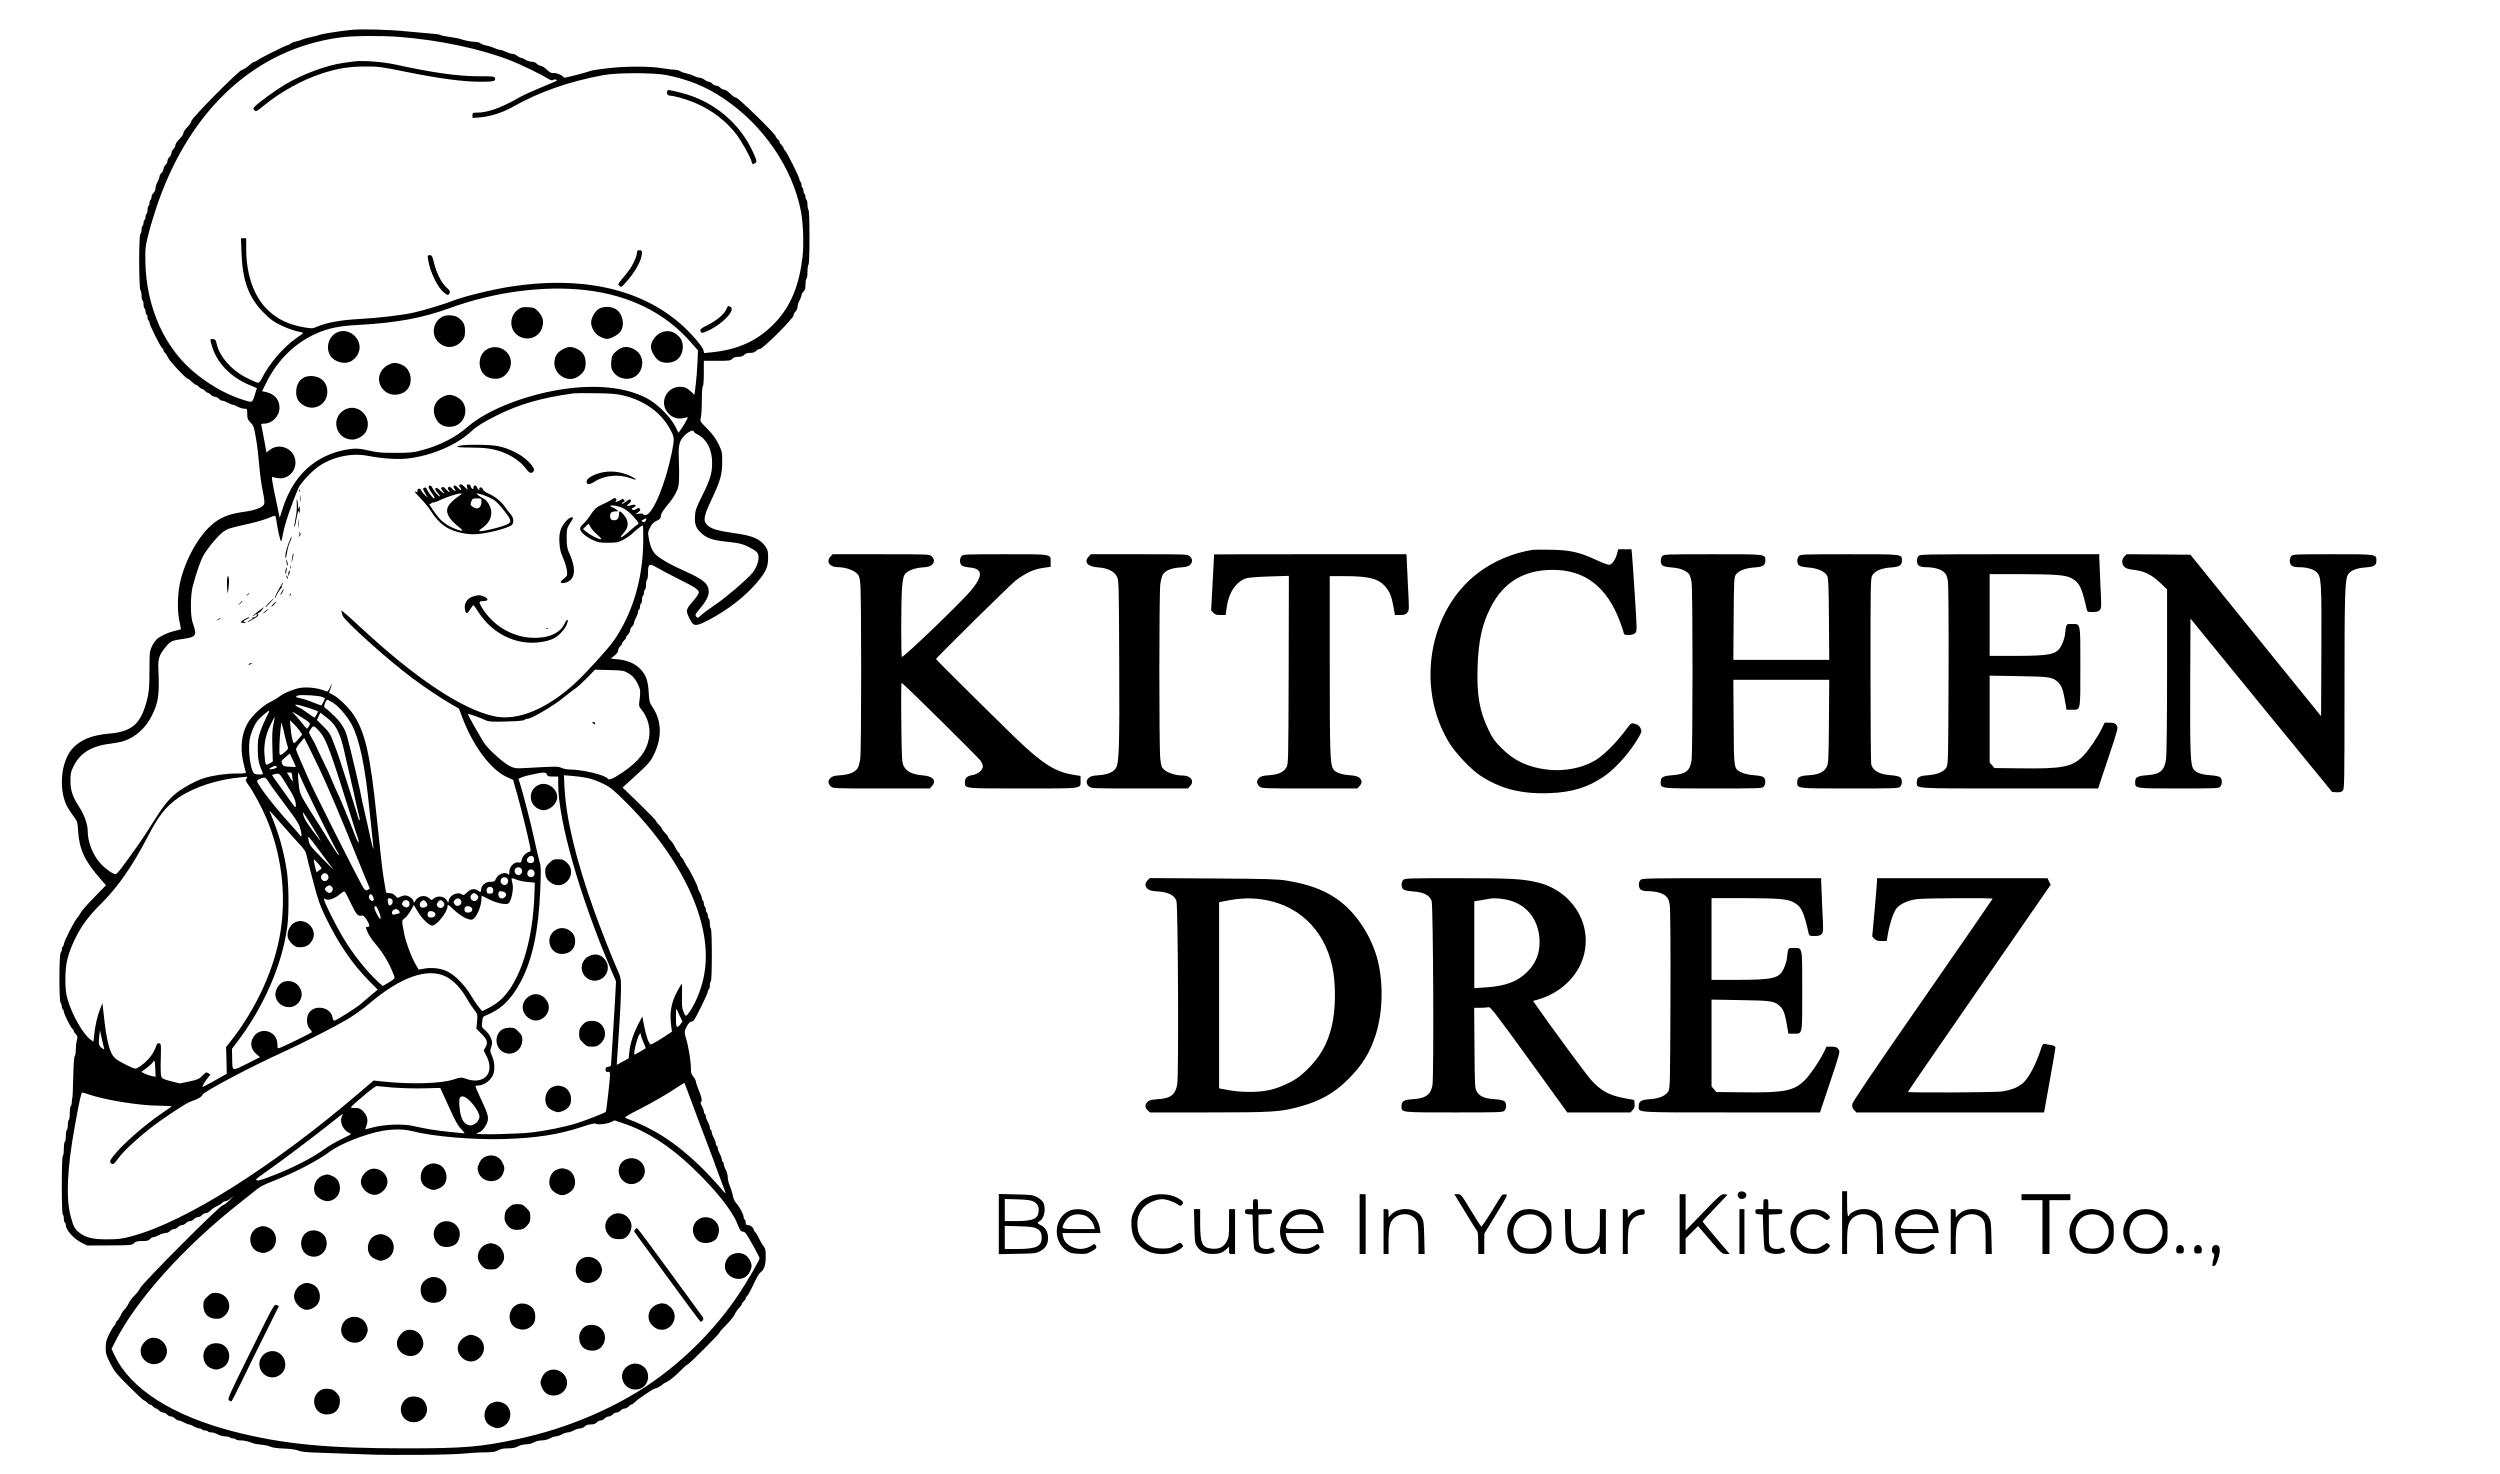 <svg version="1.0" xmlns="http://www.w3.org/2000/svg"
 width="2508pt" height="1479pt" viewBox="0 0 2508 1479"
 preserveAspectRatio="xMidYMid meet">

<g transform="translate(0,1479) scale(0.1,-0.1)"
fill="#000000" stroke="none">
<path d="M3521 14490 c-117 -12 -292 -40 -316 -50 -11 -5 -47 -14 -80 -21 -33
-6 -74 -18 -92 -25 -17 -8 -46 -17 -65 -20 -18 -4 -40 -12 -48 -19 -8 -7 -26
-16 -40 -20 -34 -10 -258 -122 -292 -146 -14 -11 -31 -19 -38 -19 -7 0 -32
-18 -57 -40 -25 -22 -54 -40 -64 -40 -27 0 -509 -487 -509 -514 0 -12 -18 -39
-40 -61 -22 -21 -40 -48 -40 -60 0 -12 -18 -39 -40 -60 -22 -22 -40 -49 -40
-60 0 -12 -9 -30 -20 -40 -11 -10 -20 -28 -20 -40 0 -12 -9 -30 -20 -40 -11
-10 -20 -28 -20 -40 0 -12 -9 -30 -20 -40 -11 -10 -20 -28 -20 -40 0 -12 -9
-30 -20 -40 -11 -10 -20 -26 -20 -36 0 -10 -9 -34 -20 -54 -11 -20 -20 -48
-20 -64 0 -15 -9 -36 -20 -46 -11 -10 -20 -28 -20 -41 0 -13 -5 -26 -10 -29
-5 -3 -10 -17 -10 -30 0 -13 -4 -27 -10 -30 -5 -3 -10 -21 -10 -40 0 -19 -5
-37 -10 -40 -6 -3 -10 -17 -10 -30 0 -13 -4 -27 -10 -30 -5 -3 -10 -17 -10
-30 0 -13 -4 -27 -10 -30 -5 -3 -10 -21 -10 -39 0 -17 -6 -38 -12 -44 -17 -17
-15 -549 1 -565 6 -6 11 -30 11 -53 0 -24 5 -46 10 -49 6 -3 10 -21 10 -40 0
-19 5 -37 10 -40 6 -3 10 -17 10 -30 0 -13 4 -27 10 -30 5 -3 10 -17 10 -30 0
-13 5 -27 10 -30 6 -3 10 -14 10 -23 0 -22 107 -237 126 -253 8 -6 14 -17 14
-24 0 -7 7 -18 15 -25 9 -7 23 -29 32 -49 17 -38 180 -211 198 -211 6 0 24
-13 40 -30 16 -16 34 -30 40 -30 7 0 20 -9 30 -20 10 -11 23 -20 30 -20 7 0
20 -9 30 -20 10 -11 23 -20 30 -20 7 0 20 -9 30 -20 10 -11 28 -20 40 -20 12
0 30 -9 40 -20 10 -11 26 -20 36 -20 10 0 34 -9 54 -20 20 -11 42 -20 50 -20
8 0 30 -9 50 -20 20 -11 49 -20 65 -20 29 0 30 -1 30 -52 0 -46 4 -57 34 -88
31 -32 35 -45 54 -160 12 -69 26 -188 32 -265 6 -77 21 -193 35 -259 19 -94
21 -122 12 -138 -20 -32 -88 -57 -197 -72 -127 -18 -202 -43 -275 -91 -149
-100 -295 -336 -361 -585 -36 -136 -40 -326 -9 -447 7 -29 10 -55 7 -57 -4 -2
-32 -9 -62 -16 -64 -14 -145 -52 -178 -83 -27 -25 -56 -77 -67 -122 -4 -16 -6
-104 -6 -194 1 -180 -7 -246 -45 -363 -60 -184 -150 -250 -364 -268 -173 -16
-283 -61 -363 -149 -115 -127 -142 -401 -57 -576 11 -22 40 -66 63 -98 43 -56
44 -60 50 -150 12 -191 66 -305 231 -492 l49 -56 -119 -122 c-66 -67 -126
-135 -134 -152 -8 -16 -25 -42 -38 -56 -28 -32 -132 -236 -132 -261 0 -9 -5
-20 -10 -23 -6 -3 -10 -16 -10 -29 0 -12 -5 -27 -12 -34 -16 -16 -17 -487 0
-504 7 -7 12 -22 12 -34 0 -13 5 -26 10 -29 6 -3 10 -14 10 -23 0 -22 67 -157
85 -172 8 -7 15 -17 15 -23 0 -6 9 -21 21 -33 18 -19 19 -27 10 -60 -6 -22
-11 -64 -11 -95 0 -30 -5 -60 -11 -66 -7 -7 -12 -87 -15 -214 -2 -111 -6 -205
-9 -207 -3 -3 -5 -20 -5 -38 0 -18 -5 -36 -10 -39 -6 -3 -10 -35 -10 -70 0
-35 -4 -67 -10 -70 -5 -3 -10 -26 -10 -50 0 -24 -4 -47 -10 -50 -5 -3 -10 -30
-10 -60 0 -30 -5 -57 -10 -60 -6 -3 -10 -35 -10 -70 0 -35 -4 -67 -10 -70 -14
-8 -14 -582 0 -590 6 -3 10 -21 10 -40 0 -19 5 -37 10 -40 6 -3 10 -15 10 -26
0 -48 82 -139 160 -177 l55 -27 223 1 c213 1 224 2 246 23 18 17 35 21 83 21
47 0 64 4 78 20 10 11 26 20 36 20 10 0 34 9 54 20 20 11 48 20 64 20 15 0 36
9 46 20 10 11 28 20 40 20 12 0 30 9 40 20 10 11 28 20 40 20 12 0 30 9 40 20
10 11 28 20 40 20 12 0 30 9 40 20 10 11 28 20 40 20 12 0 30 9 40 20 10 11
28 20 40 20 12 0 32 12 46 26 13 14 42 34 65 44 22 11 47 26 54 35 7 8 22 15
33 15 12 0 42 19 67 42 26 25 19 16 -15 -20 -35 -36 -68 -62 -80 -62 -27 0
-806 -781 -828 -830 -9 -19 -34 -53 -57 -75 -23 -22 -50 -58 -60 -80 -10 -22
-28 -49 -40 -60 -12 -11 -30 -38 -40 -61 -11 -22 -26 -47 -35 -54 -8 -7 -15
-18 -15 -25 0 -7 -7 -18 -15 -25 -8 -6 -30 -44 -50 -83 -29 -60 -35 -83 -35
-138 0 -57 5 -76 45 -154 40 -80 60 -105 187 -232 79 -79 148 -143 154 -143 6
0 19 -9 29 -20 10 -11 23 -20 30 -20 7 0 20 -9 30 -20 10 -11 23 -20 30 -20 7
0 20 -9 30 -20 10 -11 28 -20 40 -20 12 0 30 -9 40 -20 10 -11 28 -20 40 -20
12 0 30 -9 40 -20 10 -11 26 -20 36 -20 10 0 34 -9 54 -20 20 -11 42 -20 50
-20 8 0 30 -9 50 -20 20 -11 44 -20 55 -20 10 0 22 -4 25 -10 3 -5 17 -10 30
-10 13 0 27 -4 30 -10 3 -5 19 -10 35 -10 16 0 45 -9 65 -20 20 -11 53 -20 75
-20 21 0 42 -4 45 -10 3 -5 17 -10 30 -10 13 0 27 -4 30 -10 3 -5 25 -10 47
-10 38 0 80 -10 133 -31 11 -4 45 -9 75 -12 30 -2 71 -11 90 -19 22 -11 73
-18 140 -20 66 -3 118 -10 140 -20 26 -12 82 -18 220 -22 102 -3 302 -10 444
-16 292 -12 897 -6 1026 10 47 5 129 10 182 10 79 0 104 4 133 20 25 14 54 20
100 20 46 0 75 6 100 20 21 12 54 20 80 20 26 0 59 8 80 20 21 12 54 20 80 20
26 0 59 8 80 20 20 11 47 20 60 20 13 0 40 9 60 20 20 11 47 20 60 20 13 0 40
9 60 20 20 11 48 20 64 20 15 0 36 9 46 20 13 14 31 20 60 20 29 0 47 6 60 20
10 11 28 20 40 20 12 0 30 9 40 20 10 11 28 20 40 20 12 0 30 9 40 20 10 11
28 20 40 20 12 0 30 9 40 20 10 11 28 20 40 20 12 0 30 9 40 20 10 11 23 20
30 20 6 0 22 12 36 26 24 27 183 134 198 134 13 0 70 30 76 41 4 5 25 18 48
28 23 11 76 54 117 95 41 42 79 76 85 76 13 0 325 312 325 325 0 6 30 40 66
75 36 36 74 83 84 105 10 22 30 51 44 64 14 14 26 30 26 36 0 7 9 20 20 30 11
10 20 24 20 30 0 7 7 18 15 25 8 6 30 46 50 88 55 114 67 136 86 150 35 24 50
74 50 156 0 63 -4 84 -19 100 -10 12 -31 46 -46 77 -14 32 -33 62 -41 69 -8 7
-15 18 -15 25 0 19 -34 45 -58 45 -17 0 -22 6 -22 24 0 14 -4 28 -10 31 -5 3
-10 14 -10 24 0 25 -44 109 -74 140 -16 16 -29 46 -35 76 -5 28 -19 72 -30 98
-12 27 -21 66 -21 88 0 21 -9 54 -20 74 -11 20 -20 44 -20 55 0 10 -4 22 -10
25 -5 3 -10 15 -10 25 0 11 -9 35 -20 55 -11 20 -20 44 -20 55 0 10 -4 22 -10
25 -5 3 -10 15 -10 25 0 11 -9 35 -20 55 -11 20 -20 44 -20 55 0 10 -4 22 -10
25 -5 3 -10 15 -10 25 0 11 -9 35 -20 55 -11 20 -20 44 -20 55 0 10 -4 22 -10
25 -5 3 -10 15 -10 25 0 11 -9 35 -20 54 -11 21 -15 38 -10 41 16 10 11 39
-20 115 -16 40 -30 81 -30 91 0 9 -11 31 -25 47 -20 24 -25 41 -25 88 0 71
-25 220 -47 289 -9 28 -16 61 -14 75 4 37 44 100 62 100 9 0 22 7 29 15 22 26
140 268 140 287 0 9 4 20 10 23 6 3 10 21 10 40 0 19 5 37 10 40 6 4 10 103
10 265 0 162 -4 261 -10 265 -5 3 -10 26 -10 50 0 24 -4 47 -10 50 -5 3 -10
17 -10 30 0 13 -4 27 -10 30 -5 3 -10 17 -10 30 0 13 -4 27 -10 30 -5 3 -10
17 -10 30 0 13 -4 27 -10 30 -5 3 -10 15 -10 25 0 11 -9 35 -20 55 -11 20 -20
41 -20 48 0 16 -83 182 -102 205 -8 9 -22 33 -31 53 -9 20 -23 42 -32 49 -8 7
-15 18 -15 25 0 7 -7 18 -15 25 -9 7 -24 32 -35 54 -10 23 -30 52 -44 65 -14
14 -26 30 -26 36 0 6 -13 24 -30 40 -16 16 -30 34 -30 40 0 6 -13 24 -30 40
-16 16 -30 34 -30 39 0 6 -75 84 -167 173 l-168 162 40 37 c224 203 233 213
273 293 84 168 80 339 -12 476 -31 46 -34 58 -39 145 -7 124 -28 182 -87 241
-54 54 -128 85 -226 95 l-67 7 36 30 c23 18 37 38 37 51 0 13 9 31 20 41 11
10 20 23 20 30 0 7 9 20 20 30 11 10 20 23 20 30 0 7 9 20 20 30 11 10 20 28
20 40 0 12 9 30 20 40 11 10 20 26 20 36 0 10 9 34 20 54 11 20 20 44 20 55 0
10 5 22 10 25 6 3 10 17 10 30 0 13 5 27 10 30 6 3 10 21 10 40 0 19 5 37 10
40 6 3 10 17 10 30 0 13 5 27 10 30 6 3 10 26 10 50 0 24 5 47 10 50 6 3 10
35 10 69 0 90 13 98 87 53 32 -19 127 -69 212 -112 177 -88 211 -111 211 -140
0 -11 -27 -51 -60 -88 -45 -51 -60 -75 -60 -98 0 -29 43 -116 65 -131 23 -17
64 -5 152 41 194 103 363 234 479 369 96 112 118 159 119 254 0 69 -3 80 -30
119 -51 72 -124 104 -296 128 -176 25 -240 43 -281 80 -47 42 -42 85 31 241
97 206 115 266 115 390 1 101 0 108 -36 183 -28 58 -57 98 -113 155 -74 75
-75 77 -65 112 5 19 10 97 10 172 0 80 4 139 10 143 6 4 10 58 10 131 l0 124
133 0 c121 0 136 2 152 20 13 14 31 20 60 20 29 0 47 6 60 20 13 14 31 20 60
20 29 0 47 6 60 20 10 11 28 20 39 20 29 0 336 307 336 336 0 12 9 29 20 39
11 10 20 31 20 46 0 16 9 44 20 64 11 20 20 44 20 54 0 10 9 26 20 36 15 14
20 31 20 71 0 29 5 56 10 59 6 3 10 35 10 70 0 35 5 67 10 70 6 4 10 107 10
275 0 168 -4 271 -10 275 -5 3 -10 26 -10 50 0 24 -4 47 -10 50 -5 3 -10 17
-10 30 0 13 -4 27 -10 30 -5 3 -10 17 -10 30 0 13 -4 27 -10 30 -5 3 -10 17
-10 30 0 13 -4 27 -10 30 -5 3 -10 14 -10 23 0 22 -127 277 -146 293 -8 6 -14
17 -14 24 0 6 -9 20 -20 30 -11 10 -20 23 -20 30 0 7 -9 20 -20 30 -11 10 -20
23 -20 29 0 21 -374 386 -396 386 -11 0 -38 18 -59 40 -22 22 -49 40 -60 40
-12 0 -30 9 -40 20 -10 11 -28 20 -40 20 -12 0 -30 9 -40 20 -10 11 -26 20
-35 20 -10 0 -29 9 -43 20 -14 11 -36 20 -49 20 -13 0 -41 9 -61 19 -21 11
-55 22 -77 26 -21 4 -46 13 -57 20 -10 8 -34 15 -53 15 -19 0 -75 7 -125 15
-125 22 -370 21 -551 0 -82 -9 -158 -21 -169 -26 -24 -10 -209 -60 -247 -66
-16 -3 -28 -1 -28 4 0 16 -77 46 -100 40 -16 -4 -33 5 -65 34 -23 21 -51 39
-62 39 -11 0 -28 9 -38 20 -11 12 -31 20 -49 20 -17 0 -46 9 -64 20 -18 11
-39 20 -46 20 -7 0 -25 9 -39 20 -14 11 -36 20 -49 20 -13 0 -41 9 -63 20 -22
11 -48 20 -59 20 -11 0 -38 9 -60 19 -23 10 -58 21 -80 24 -21 4 -46 13 -56
22 -9 8 -33 15 -54 15 -38 0 -114 15 -151 30 -11 4 -58 13 -104 19 -46 6 -89
15 -95 20 -6 5 -47 11 -91 14 -44 3 -145 12 -225 20 -186 20 -471 28 -579 17z
m479 -70 c404 -30 830 -121 1130 -240 107 -43 297 -135 363 -177 31 -19 45
-23 57 -15 9 6 23 7 30 2 15 -9 22 -5 -185 -91 -66 -27 -151 -67 -190 -89
-176 -101 -314 -150 -417 -150 -45 0 -48 -1 -48 -26 l0 -27 80 6 c99 8 229 50
330 108 258 146 556 251 900 315 137 26 508 26 635 1 221 -44 395 -115 570
-232 400 -267 695 -696 780 -1135 23 -121 30 -328 16 -457 -33 -284 -116 -487
-265 -649 -171 -186 -373 -282 -652 -309 l-71 -7 -6 28 c-8 38 -131 180 -232
267 -407 353 -993 481 -1701 372 -186 -29 -473 -99 -586 -144 -82 -32 -279
-92 -379 -115 -117 -27 -360 -56 -549 -66 -192 -10 -330 -35 -431 -78 -44 -19
-51 -19 -127 -6 -151 26 -258 76 -355 164 -145 132 -227 357 -227 621 l0 109
-26 0 -27 0 6 -152 c10 -275 73 -445 222 -595 68 -69 97 -90 177 -128 52 -25
122 -51 156 -58 34 -6 62 -14 62 -18 0 -3 -31 -27 -69 -53 -124 -84 -275 -261
-342 -398 -14 -29 -30 -48 -40 -48 -9 0 -59 21 -110 47 -156 77 -280 218 -307
350 -6 31 -12 39 -35 41 -32 4 -32 2 -11 -69 50 -170 187 -312 378 -392 39
-16 72 -30 73 -31 0 0 -9 -32 -22 -71 -26 -79 -20 -77 -125 -43 -150 48 -299
130 -446 244 -328 255 -519 673 -526 1149 -1 132 1 148 35 281 20 78 61 211
90 295 334 955 987 1549 1828 1663 125 17 403 20 589 6z m1880 -2541 c435 -51
791 -227 1047 -519 l75 -85 -5 -125 c-3 -69 -11 -169 -18 -223 l-12 -98 -31
29 c-42 40 -68 52 -111 52 -146 0 -218 -169 -116 -271 43 -43 95 -57 153 -42
21 6 38 8 38 6 0 -9 -35 -71 -63 -112 l-30 -43 -35 68 c-52 99 -181 226 -287
281 -216 112 -523 141 -874 83 -367 -61 -733 -209 -918 -371 -121 -106 -282
-189 -462 -236 -84 -23 -117 -26 -261 -26 -135 -1 -182 3 -260 21 -110 26
-152 27 -253 8 -107 -21 -213 -65 -301 -126 -151 -104 -262 -268 -327 -482
l-23 -73 -27 130 c-55 260 -59 287 -40 279 9 -4 35 -9 58 -12 89 -9 167 65
167 158 0 131 -153 207 -257 127 l-34 -26 -22 122 c-12 67 -25 132 -28 145 -5
19 -1 22 26 22 82 0 155 75 155 160 0 82 -51 139 -139 158 l-36 7 46 93 c109
218 282 389 491 483 121 55 233 79 424 89 395 22 646 69 925 170 443 162 945
228 1365 179z m380 -1058 c221 -56 385 -180 475 -360 30 -59 31 -80 5 -210
-64 -318 -194 -628 -264 -628 -14 0 -26 4 -26 10 0 6 -15 7 -37 4 l-38 -6 28
21 c21 16 25 23 16 34 -9 11 -15 11 -34 -2 -16 -10 -29 -13 -40 -7 -13 8 -12
11 11 22 40 18 17 37 -27 22 -39 -14 -51 -6 -21 15 23 16 30 44 11 44 -6 0
-26 -12 -45 -26 -19 -15 -34 -22 -34 -16 0 5 7 13 16 16 13 5 14 9 4 21 -8 10
-17 12 -24 6 -6 -6 -25 -15 -41 -21 -24 -9 -27 -9 -18 1 9 9 10 16 2 26 -9 10
-16 9 -38 -6 -15 -11 -54 -31 -86 -46 -73 -32 -87 -44 -137 -120 -22 -33 -53
-70 -69 -83 -17 -14 -29 -33 -29 -47 0 -30 57 -80 130 -114 47 -22 69 -26 150
-26 84 0 101 3 150 28 30 16 73 45 95 66 45 42 95 81 104 81 3 0 5 -73 4 -163
-3 -376 -109 -728 -299 -999 -55 -78 -265 -309 -370 -408 -289 -271 -593 -398
-829 -345 -327 72 -794 385 -1349 902 -104 97 -186 168 -183 157 3 -10 9 -32
13 -47 12 -49 443 -437 699 -629 125 -93 285 -201 390 -261 l80 -46 29 -78
c106 -288 283 -528 444 -605 l70 -33 41 -145 c41 -148 99 -381 124 -502 14
-63 13 -68 -3 -73 -36 -11 -69 -46 -75 -79 -6 -29 -9 -32 -35 -28 -43 6 -90
-43 -90 -94 0 -30 -3 -35 -12 -26 -30 30 -100 5 -122 -43 -14 -29 -20 -32 -56
-31 -47 1 -91 -35 -93 -78 -2 -30 -5 -31 -31 -11 -33 25 -75 18 -111 -18 -29
-29 -35 -31 -51 -20 -41 30 -120 -5 -131 -57 -6 -31 -6 -31 -17 -8 -24 48 -96
59 -138 21 -17 -15 -20 -15 -41 5 -42 39 -113 26 -141 -26 -11 -19 -15 -22
-16 -10 0 23 -37 56 -71 63 -17 4 -40 0 -59 -10 -31 -16 -32 -16 -55 9 -17 18
-34 26 -58 26 -34 0 -35 1 -41 48 -4 26 -11 70 -16 97 -12 62 -31 235 -71 620
-65 637 -118 863 -244 1041 -51 71 -142 157 -196 184 l-38 20 14 41 c21 57 17
63 -6 10 -15 -34 -23 -42 -37 -36 -91 39 -223 50 -300 25 -87 -28 -134 -50
-172 -80 -19 -15 -62 -40 -95 -56 -70 -34 -179 -136 -220 -208 -60 -103 -77
-243 -46 -384 11 -48 22 -95 26 -104 7 -16 -2 -18 -93 -18 -105 0 -243 -20
-327 -47 -80 -25 -215 -99 -281 -153 -76 -63 -130 -131 -232 -295 -44 -71
-107 -167 -139 -212 -170 -240 -218 -303 -233 -303 -27 0 -103 54 -153 109
-77 86 -127 214 -127 325 0 65 -34 162 -85 240 -66 101 -88 166 -88 261 -1 66
4 90 25 136 64 140 181 215 374 238 50 6 113 18 140 28 116 39 219 133 279
257 66 135 75 203 64 471 -4 101 9 138 79 222 42 50 62 59 167 73 104 14 129
30 122 78 -3 21 -13 57 -23 82 -25 62 -25 277 0 370 38 143 81 264 110 313 51
85 157 208 203 237 45 29 52 31 263 79 74 17 159 43 188 56 30 14 57 23 62 20
4 -2 10 -26 14 -52 10 -79 38 -203 46 -203 4 0 12 33 19 73 15 91 90 313 156
462 17 39 91 124 157 181 140 121 353 176 539 141 145 -28 298 -38 397 -27
239 27 493 135 637 270 51 49 124 95 252 159 231 116 452 180 778 225 17 2
118 3 225 1 159 -2 211 -7 280 -24z m700 -361 c0 -5 18 -19 39 -29 92 -47 146
-153 145 -286 0 -104 -20 -169 -102 -333 -56 -113 -67 -142 -70 -196 -5 -83
10 -126 60 -171 62 -57 110 -73 264 -90 118 -13 149 -20 204 -47 93 -45 110
-63 110 -112 0 -47 -28 -114 -65 -157 -54 -65 -263 -244 -362 -310 -58 -39
-123 -87 -145 -107 -38 -35 -41 -35 -54 -17 -12 16 -9 24 31 71 64 74 95 132
95 177 0 80 -51 124 -247 211 -127 56 -222 109 -274 153 -40 34 -64 84 -79
166 -12 64 -11 70 12 115 17 35 34 52 65 67 33 16 42 25 43 46 0 27 15 50 93
146 26 32 57 83 69 113 23 57 25 101 17 355 -3 116 13 160 78 214 37 30 73 41
73 21z m-756 -751 c59 -16 107 -51 162 -114 45 -53 47 -58 29 -68 -11 -6 -40
-29 -65 -52 -85 -79 -137 -103 -77 -36 58 65 59 122 2 189 -32 39 -45 40 -45
6 0 -53 -29 -75 -74 -58 -19 7 -21 55 -4 72 7 7 26 12 43 12 l30 1 -24 19
c-13 11 -29 20 -37 20 -7 0 -16 5 -19 10 -8 13 30 13 79 -1z m276 -139 c-12
-22 -12 -22 -35 -13 -15 5 -14 8 6 19 34 19 41 17 29 -6z m-488 -144 c35 -31
47 -46 35 -46 -24 0 -107 43 -146 76 l-33 27 29 27 28 27 17 -32 c10 -18 41
-54 70 -79z m308 -1388 c48 -28 75 -59 105 -123 20 -43 22 -70 10 -155 -7 -51
-5 -58 18 -86 66 -79 96 -187 78 -288 -24 -133 -104 -236 -267 -346 -100 -66
-136 -81 -148 -61 -22 35 -250 90 -372 91 -28 0 -69 7 -90 16 -40 17 -34 17
-383 -2 -75 -4 -90 -2 -135 20 -73 36 -235 185 -270 249 -16 28 -58 101 -93
161 -35 60 -61 111 -59 113 5 5 122 -36 184 -65 26 -12 66 -14 202 -10 113 3
174 8 182 16 7 7 22 12 34 12 37 0 264 134 356 211 49 40 103 81 120 92 18 11
70 58 115 104 l82 85 143 -4 c134 -3 146 -5 188 -30z m-3072 -238 c17 -7 32
-14 32 -16 0 -5 -30 -65 -35 -71 -1 -2 -39 12 -86 31 -46 19 -103 37 -126 41
-47 7 -56 21 -20 29 37 8 200 -2 235 -14z m120 -65 c58 -40 136 -132 181 -215
77 -145 134 -416 176 -840 9 -91 23 -219 30 -285 8 -66 12 -121 11 -123 -4 -3
-30 107 -71 298 -9 41 -21 93 -26 114 -6 21 -14 60 -19 85 -20 111 -103 465
-149 636 -18 68 -59 134 -121 196 -36 36 -76 72 -89 80 -22 14 -23 17 -12 52
7 20 18 37 24 37 7 0 36 -16 65 -35z m-254 -46 c53 -17 96 -33 96 -35 0 -9
-30 -64 -35 -64 -3 0 -35 23 -73 50 -38 28 -73 50 -78 50 -5 0 -18 7 -28 15
-19 15 -19 15 1 15 12 0 65 -14 117 -31z m-420 -91 c-18 -35 -46 -99 -61 -143
-24 -69 -28 -95 -27 -185 1 -100 10 -143 49 -232 6 -15 2 -18 -31 -18 -22 0
-44 4 -51 8 -37 23 -65 211 -50 332 8 64 49 164 85 205 28 32 101 95 111 95 5
0 -6 -28 -25 -62z m335 7 c106 -67 108 -69 92 -99 -8 -14 -18 -26 -21 -26 -4
0 -27 25 -50 56 -24 31 -57 70 -74 86 -39 37 -27 33 53 -17z m304 -44 c65 -59
107 -152 141 -311 9 -41 25 -111 36 -155 11 -44 36 -154 56 -245 20 -91 42
-190 50 -220 8 -30 14 -59 14 -64 0 -13 -13 2 -16 17 -1 12 -82 265 -176 557
-17 52 -48 141 -70 197 -35 91 -46 108 -104 166 l-65 64 17 36 18 37 35 -27
c20 -14 49 -38 64 -52z m-570 -36 c-11 -51 -14 -111 -11 -222 l5 -153 -33 -19
c-40 -24 -43 -19 -51 92 -6 74 4 147 29 222 11 33 71 156 74 152 1 -1 -5 -33
-13 -72z m263 -66 l26 -38 -38 -45 c-20 -25 -41 -43 -45 -40 -13 7 -27 71 -34
154 l-7 75 36 -34 c20 -19 48 -52 62 -72z m-147 -59 c7 -30 18 -70 24 -89 11
-32 10 -35 -27 -67 -25 -22 -43 -31 -49 -25 -9 9 -4 168 10 276 l6 50 12 -45
c7 -25 18 -70 24 -100z m349 49 c64 -71 112 -203 327 -894 25 -82 51 -162 57
-177 5 -15 8 -32 6 -39 -2 -7 -13 12 -25 42 -75 194 -174 433 -202 486 -11 23
-31 70 -45 105 -13 34 -54 122 -90 195 -36 73 -66 136 -66 140 0 4 -16 34 -35
66 -19 32 -35 63 -35 68 0 6 9 24 21 40 24 34 29 32 87 -32z m-19 -339 c98
-205 213 -475 400 -940 50 -124 98 -240 107 -259 8 -18 14 -35 12 -36 -31 -24
-43 -22 -62 8 -58 96 -512 998 -557 1107 -17 41 -51 119 -75 172 -24 54 -44
104 -44 113 0 9 19 38 41 64 l41 48 39 -76 c21 -42 65 -132 98 -201z m-250 54
c17 -37 30 -68 29 -68 -2 -1 -31 0 -64 2 -55 3 -63 6 -74 30 -11 25 -9 29 32
64 23 21 44 38 45 38 0 0 15 -30 32 -66z m-162 -71 c4 -10 -66 -27 -75 -18 -6
5 51 35 62 31 6 -1 11 -7 13 -13z m153 -75 c0 -13 3 -34 6 -48 8 -31 -4 -20
-35 33 l-23 37 26 0 c20 0 26 -5 26 -22z m85 -25 c23 -62 343 -710 368 -745
11 -14 18 -31 16 -37 -2 -5 -35 42 -74 105 -38 63 -84 136 -100 162 -211 331
-215 339 -225 416 -10 73 -13 146 -6 146 2 0 11 -21 21 -47z m2472 27 c5 -17
14 -20 59 -20 l54 0 0 -78 c0 -364 216 -1122 529 -1857 l51 -120 -10 -190 c-6
-104 -17 -289 -25 -410 -8 -121 -15 -228 -15 -237 0 -11 -10 -18 -27 -20 -22
-2 -28 -8 -28 -28 0 -20 5 -25 23 -23 19 2 22 -2 22 -35 -1 -43 -37 -362 -42
-366 -16 -13 -216 -91 -294 -115 -116 -36 -310 -75 -444 -91 -147 -17 -565
-26 -556 -12 4 7 13 12 20 12 26 0 83 75 89 118 8 46 -1 72 -77 236 -25 54
-46 102 -46 107 0 5 11 9 24 9 59 0 127 48 152 107 21 49 17 130 -9 187 -21
47 -22 53 -9 93 13 39 13 48 -3 88 -9 26 -33 59 -56 78 -38 33 -38 34 -32 86
5 45 10 54 32 62 151 57 261 161 354 339 119 224 180 511 197 921 8 194 8 233
-6 280 -9 30 -33 133 -54 229 -34 159 -107 442 -144 562 l-15 46 37 15 c32 13
64 20 167 41 52 10 77 6 82 -14z m-2637 -62 c24 -40 58 -96 76 -124 18 -29 36
-72 40 -99 8 -55 -2 -55 -39 0 -12 18 -61 87 -109 153 -49 66 -88 123 -88 125
0 6 30 13 61 16 11 1 32 -25 59 -71z m3045 27 c39 -8 108 -33 155 -57 76 -37
101 -58 236 -192 354 -355 617 -762 729 -1130 101 -334 86 -613 -47 -881 -33
-66 -74 -125 -88 -125 -4 0 -16 20 -25 44 -13 34 -16 69 -13 160 1 64 1 116
-2 116 -3 0 -21 -30 -42 -68 -64 -117 -82 -216 -65 -349 l8 -63 -101 -66 c-55
-36 -107 -64 -114 -61 -18 7 -46 89 -66 196 l-16 84 -38 -72 c-50 -96 -85
-201 -92 -282 l-7 -66 -60 -33 -60 -33 7 104 c3 57 13 203 21 324 8 121 15
270 15 332 0 110 -1 114 -41 205 -60 136 -163 400 -229 583 -183 513 -281 921
-297 1239 l-6 119 84 -7 c46 -3 116 -13 154 -21z m-3415 7 c0 -4 -5 -13 -11
-19 -8 -8 -2 -23 21 -54 51 -70 135 -226 181 -334 152 -359 202 -755 144
-1135 -57 -372 -242 -779 -507 -1114 l-40 -50 4 -134 3 -134 -120 -68 c-66
-37 -121 -66 -123 -65 -6 5 26 61 53 93 l26 31 -21 14 c-20 14 -24 12 -58 -23
-33 -34 -47 -41 -132 -59 l-95 -20 -89 22 c-75 19 -90 27 -98 47 -6 14 -8 92
-5 177 4 143 3 152 -15 156 -12 4 -21 -1 -25 -11 -21 -62 -47 -107 -85 -148
-46 -50 -108 -94 -133 -94 -19 0 -148 64 -188 94 -16 11 -38 38 -48 58 -27 52
-56 182 -69 308 -6 58 -14 125 -17 150 l-5 45 -23 -57 c-28 -68 -51 -168 -60
-261 l-7 -67 -30 21 c-74 53 -187 252 -230 404 -17 63 -22 106 -22 205 0 150
22 243 94 395 63 133 137 234 273 368 161 161 308 373 455 656 113 219 186
311 315 400 155 106 399 185 632 204 22 2 43 4 48 5 4 1 7 -2 7 -6z m209 -37
c18 -32 53 -80 250 -345 30 -41 60 -90 67 -110 18 -56 24 -100 14 -100 -6 0
-10 3 -10 8 0 4 -43 54 -96 112 -164 180 -334 401 -334 435 0 12 43 32 72 34
9 1 25 -15 37 -34z m151 -450 c63 -71 139 -157 170 -190 42 -44 59 -71 64
-100 4 -22 34 -141 67 -265 51 -193 69 -244 125 -360 135 -277 272 -476 449
-653 l75 -75 -53 -43 c-28 -24 -76 -65 -106 -91 -49 -45 -260 -178 -280 -178
-5 0 -12 15 -15 34 -20 108 -191 133 -241 36 -24 -46 -19 -113 10 -148 14 -17
25 -33 25 -36 0 -6 -294 -150 -329 -161 -15 -4 -18 1 -18 39 0 137 -179 185
-245 65 -31 -55 -20 -115 30 -160 l40 -35 -133 -67 c-154 -76 -143 -81 -146
65 l-2 86 45 59 c273 358 459 783 510 1167 19 139 15 440 -6 569 -34 208 -80
369 -161 562 -20 47 -28 55 125 -120z m294 -9 c47 -76 85 -140 84 -142 -2 -1
-38 45 -81 102 -68 90 -97 143 -97 178 0 13 -2 16 94 -138z m86 -261 c62 -82
117 -157 123 -165 5 -8 -41 37 -102 100 -131 135 -137 142 -146 195 -8 49 -14
55 125 -130z m2138 -73 c-2 -21 -9 -28 -30 -30 -39 -5 -56 30 -28 58 28 28 63
11 58 -28z m-2163 -39 c26 -30 36 -48 27 -50 -7 -3 -19 -12 -28 -20 -8 -8 -16
-14 -18 -12 -7 9 -33 129 -27 128 3 0 24 -21 46 -46z m2035 -48 c26 -32 -13
-81 -47 -59 -35 22 -23 74 17 74 10 0 23 -7 30 -15z m116 -13 c18 -12 23 -39
10 -58 -19 -25 -66 -12 -66 19 0 37 29 57 56 39z m-2056 -52 c22 -40 -26 -80
-58 -48 -25 25 -6 68 30 68 9 0 22 -9 28 -20z m1800 -35 c26 -32 -13 -81 -47
-59 -35 22 -23 74 17 74 10 0 23 -7 30 -15z m94 -10 c20 -9 69 -19 109 -23
l72 -7 -3 -100 c-14 -495 -148 -910 -349 -1084 -27 -23 -77 -56 -111 -73 l-64
-32 -34 40 c-18 21 -54 75 -80 119 -60 102 -164 207 -239 241 -66 31 -156 41
-233 26 l-52 -9 -31 53 c-45 79 -96 217 -113 303 -28 145 -28 136 5 160 16 12
43 47 60 77 l31 55 36 -61 c49 -83 125 -154 155 -145 52 16 147 141 147 194 0
22 6 19 59 -32 74 -71 160 -115 193 -100 34 15 81 115 86 182 l4 56 74 -37
c44 -22 96 -39 130 -44 51 -6 59 -4 75 14 9 12 22 51 28 87 10 58 9 82 -6 138
-5 21 4 21 51 2z m-1850 -77 c13 -21 -2 -51 -26 -56 -16 -3 -48 23 -48 38 0
15 32 41 48 38 8 -2 20 -11 26 -20z m1614 -36 c-2 -23 -8 -27 -33 -27 -24 0
-31 5 -33 24 -5 32 23 54 50 40 13 -7 18 -19 16 -37z m-1468 -42 c10 -19 35
-70 55 -112 37 -79 61 -104 94 -93 14 4 26 -6 51 -44 31 -50 33 -71 4 -71 -18
0 -18 1 6 -56 11 -26 42 -72 68 -103 88 -103 144 -197 192 -320 15 -38 14 -39
-68 -88 l-43 -25 -47 43 c-123 115 -257 285 -357 454 -64 108 -171 322 -181
360 -6 25 -5 26 14 14 26 -16 92 7 142 51 19 16 39 28 44 27 5 -2 17 -18 26
-37z m1594 17 c16 -26 -27 -62 -55 -47 -19 10 -26 50 -12 64 13 12 56 2 67
-17z m-290 -13 c19 -18 19 -20 6 -45 -18 -33 -70 -18 -70 21 0 19 19 40 36 40
7 0 20 -7 28 -16z m-1044 -13 c15 -30 12 -53 -6 -49 -23 4 -39 32 -31 52 9 22
24 20 37 -3z m184 -27 c22 -8 20 -51 -3 -63 -15 -9 -20 -7 -25 12 -14 51 -7
64 28 51z m700 -16 c23 -38 -35 -78 -61 -42 -17 23 -16 29 3 49 20 19 43 16
58 -7z m-516 -30 c5 -38 -28 -54 -58 -30 -20 16 -21 21 -11 41 18 33 65 26 69
-11z m168 11 c24 -27 8 -54 -32 -54 -23 0 -30 5 -32 24 -3 15 3 30 14 38 24
17 28 17 50 -8z m169 5 c19 -20 16 -43 -7 -58 -21 -13 -51 2 -56 26 -3 16 23
48 38 48 5 0 16 -7 25 -16z m-644 -99 c32 -82 18 -100 -19 -27 -31 59 -34 88
-10 80 6 -2 19 -26 29 -53z m930 39 c19 -23 -1 -49 -37 -49 -30 0 -42 20 -30
51 7 19 50 18 67 -2z m-733 -26 c17 -17 15 -34 -5 -34 -10 -1 -26 -4 -35 -9
-23 -9 -35 19 -18 40 15 18 42 19 58 3z m363 -24 c19 -23 -1 -49 -37 -49 -30
0 -42 20 -30 51 7 19 50 18 67 -2z m120 -645 c73 -39 146 -117 200 -213 22
-39 56 -91 76 -116 35 -44 35 -45 29 -117 l-7 -73 49 -49 c60 -60 70 -91 43
-136 l-19 -33 29 -57 c68 -135 15 -245 -116 -245 -25 0 -62 7 -82 15 -46 19
-62 19 -131 -4 -125 -42 -425 -51 -710 -21 l-94 10 -126 -108 c-881 -755
-1762 -1311 -2301 -1454 -100 -27 -134 -31 -246 -31 -143 -1 -213 16 -281 68
-42 32 -60 66 -85 163 -49 185 -35 482 42 907 49 269 64 335 75 335 6 0 37 -9
70 -21 156 -54 502 -110 692 -111 78 -1 139 -5 135 -8 -5 -4 -42 -30 -83 -57
-187 -125 -425 -335 -507 -446 -29 -39 -33 -50 -23 -62 20 -24 33 -17 75 42
50 70 182 194 317 300 140 109 364 257 413 273 64 20 112 48 117 67 8 30 486
283 818 433 179 81 513 252 638 326 61 37 154 103 205 146 324 279 602 376
788 277z m2343 -401 l23 -46 -25 -32 c-34 -43 -42 -27 -41 85 0 70 3 85 10 65
6 -14 21 -46 33 -72z m-5779 -317 c4 -11 1 -11 -17 1 -37 24 -41 40 -33 114
l8 69 18 -85 c11 -47 21 -91 24 -99z m5385 134 c0 -8 11 -40 25 -71 14 -32 24
-58 23 -59 -12 -10 -107 -65 -112 -65 -10 0 2 72 26 148 17 57 38 83 38 47z
m-4872 -336 l3 -81 -38 7 c-20 4 -53 15 -71 24 l-34 18 51 37 c28 21 56 47 62
57 18 34 24 20 27 -62z m5362 -284 c63 -170 87 -235 180 -480 40 -104 76 -201
80 -215 5 -14 29 -79 54 -145 25 -65 46 -123 46 -127 0 -5 -33 31 -74 80 -41
48 -128 140 -194 204 -237 228 -457 369 -737 472 -16 6 18 27 160 99 99 51
236 129 305 174 68 45 125 81 126 80 1 -1 26 -65 54 -142z m-2969 94 c86 -6
226 -10 311 -7 l155 4 84 -185 c65 -144 93 -195 126 -228 23 -24 38 -43 32
-43 -5 0 -74 7 -152 15 -144 15 -232 30 -367 60 -97 22 -281 15 -394 -14 -44
-12 -80 -21 -82 -21 -1 0 5 18 13 40 20 51 7 103 -37 145 -26 25 -40 30 -80
30 -58 0 -66 -10 91 125 63 54 121 97 129 95 8 -2 85 -9 171 -16z m761 -131
c57 -59 98 -126 98 -161 0 -39 -49 -87 -88 -87 -45 0 -80 34 -97 95 -17 58
-24 163 -11 183 15 25 56 12 98 -30z m-1283 -161 c-24 -53 14 -137 73 -161 29
-13 29 -13 -75 -63 -57 -28 -132 -71 -167 -97 -129 -95 -342 -203 -569 -287
-95 -36 -121 -40 -121 -20 0 4 42 36 93 71 126 86 527 389 662 498 61 49 111
88 113 87 1 -1 -2 -14 -9 -28z m2823 -66 c238 -80 466 -226 693 -443 225 -214
399 -430 450 -560 27 -67 37 -83 54 -83 12 0 27 -9 35 -20 33 -48 136 -235
136 -247 0 -21 -126 -239 -213 -368 -222 -332 -527 -641 -859 -873 -375 -262
-857 -467 -1343 -571 -381 -82 -543 -96 -1130 -96 -797 0 -1232 42 -1719 166
-621 158 -1049 430 -1206 767 l-31 65 36 71 c210 418 689 952 1250 1393 82 65
166 132 186 148 20 16 86 48 145 70 203 77 457 208 573 297 102 77 357 178
525 208 120 20 217 19 311 -5 199 -51 606 -86 905 -77 326 9 555 45 785 121
72 24 133 40 136 35 9 -15 111 -7 154 12 22 10 40 19 41 19 0 0 39 -13 86 -29z"/>
<path d="M3555 14174 c-16 -2 -66 -9 -110 -15 -167 -23 -409 -112 -589 -219
-91 -54 -267 -182 -300 -219 -18 -20 -18 -23 -3 -38 15 -15 21 -12 89 44 170
140 388 261 588 326 157 51 273 70 435 70 131 1 158 -3 420 -56 335 -67 561
-97 733 -97 135 0 158 6 148 36 -5 18 -19 19 -173 19 -208 1 -455 36 -838 120
-116 25 -322 40 -400 29z"/>
<path d="M6694 13875 c-10 -24 4 -45 29 -45 40 0 171 -38 256 -75 164 -70 309
-182 410 -315 56 -75 140 -227 153 -278 6 -20 9 -22 27 -12 27 14 27 19 -10
103 -131 299 -402 526 -727 606 -131 33 -132 33 -138 16z"/>
<path d="M6390 12253 c0 -16 -13 -55 -29 -88 -28 -59 -48 -88 -125 -179 -37
-45 -38 -48 -22 -64 17 -16 20 -14 63 33 93 102 163 228 163 295 0 25 -4 30
-25 30 -21 0 -25 -5 -25 -27z"/>
<path d="M4294 12188 c19 -126 100 -291 164 -336 37 -27 39 -27 52 -2 9 16 4
25 -33 59 -51 47 -97 140 -124 248 -16 65 -21 73 -42 73 -22 0 -23 -3 -17 -42z"/>
<path d="M7287 11688 c-21 -49 -95 -112 -185 -157 -68 -34 -79 -44 -75 -61 7
-26 16 -25 81 5 150 69 280 214 216 239 -23 9 -22 9 -37 -26z"/>
<path d="M5199 11686 c-94 -65 -92 -208 3 -266 94 -57 208 -15 238 87 18 59 6
108 -39 156 -36 38 -43 41 -102 45 -55 3 -69 0 -100 -22z"/>
<path d="M6002 11688 c-37 -26 -72 -91 -72 -134 0 -53 40 -117 90 -141 24 -13
56 -23 70 -23 36 0 110 40 133 72 49 66 25 183 -46 227 -48 30 -131 29 -175
-1z"/>
<path d="M4445 11616 c-94 -42 -124 -169 -58 -246 72 -86 188 -80 257 13 16
21 21 43 21 87 0 63 -16 95 -67 133 -33 25 -113 32 -153 13z"/>
<path d="M3390 11459 c-87 -35 -126 -145 -81 -229 36 -68 142 -101 210 -65 45
23 79 71 87 120 17 116 -108 217 -216 174z"/>
<path d="M6620 11448 c-48 -25 -90 -89 -90 -138 0 -41 42 -113 80 -138 45 -30
130 -28 177 6 71 50 85 172 27 233 -57 61 -121 73 -194 37z"/>
<path d="M4916 11300 c-67 -21 -110 -88 -104 -165 8 -90 68 -145 161 -145 57
0 105 32 135 90 64 125 -54 261 -192 220z"/>
<path d="M5650 11288 c-57 -30 -82 -65 -88 -126 -12 -128 135 -220 238 -149
56 38 75 72 75 135 0 70 -28 115 -89 143 -54 24 -83 24 -136 -3z"/>
<path d="M6225 11296 c-16 -8 -43 -28 -60 -45 -24 -26 -30 -41 -33 -94 -3 -52
0 -67 20 -97 30 -45 80 -70 139 -70 162 0 212 228 65 299 -49 24 -88 26 -131
7z"/>
<path d="M3890 11127 c-58 -31 -94 -94 -87 -156 9 -79 77 -141 156 -141 95 0
161 62 161 152 0 77 -39 133 -109 157 -49 16 -72 14 -121 -12z"/>
<path d="M3052 11004 c-48 -24 -75 -69 -80 -129 -6 -71 17 -118 75 -152 108
-63 237 12 237 137 0 89 -59 151 -148 157 -34 2 -62 -2 -84 -13z"/>
<path d="M4440 10808 c-82 -42 -110 -130 -69 -214 27 -57 75 -86 139 -86 170
0 221 233 66 303 -54 24 -82 24 -136 -3z"/>
<path d="M3455 10678 c-144 -84 -86 -298 81 -298 50 0 117 41 138 84 67 142
-85 291 -219 214z"/>
<path d="M4635 10323 c-22 -3 -44 -9 -49 -14 -6 -5 45 -9 135 -9 151 0 232
-12 331 -50 81 -30 172 -94 214 -149 43 -56 56 -64 79 -47 26 19 11 52 -52
113 -66 65 -188 126 -295 147 -72 15 -257 19 -363 9z"/>
<path d="M6018 10045 c-78 -21 -133 -57 -133 -85 0 -35 25 -36 79 -2 102 65
247 78 364 34 68 -26 67 -11 -2 22 -98 47 -211 58 -308 31z"/>
<path d="M4612 9928 c-9 -9 -8 -16 5 -30 9 -10 13 -21 10 -24 -3 -4 -17 6 -30
20 -13 14 -29 26 -36 26 -15 0 -14 -23 1 -38 6 -6 9 -14 6 -17 -3 -4 -18 6
-32 22 -20 21 -28 25 -37 16 -9 -9 -9 -16 1 -28 7 -8 11 -18 8 -21 -3 -3 -17
9 -32 26 -19 23 -30 29 -41 22 -14 -7 -13 -12 5 -35 29 -37 13 -34 -27 5 -24
23 -36 29 -44 21 -7 -7 -1 -21 21 -47 18 -20 28 -36 22 -36 -13 0 -61 56 -75
87 -12 26 -37 31 -37 7 0 -9 16 -39 35 -65 25 -35 31 -49 20 -49 -13 0 -67 72
-78 103 -2 6 -11 8 -21 4 -16 -7 -16 -11 9 -55 l28 -47 -31 29 c-18 16 -34 38
-38 48 -7 24 -40 19 -36 -5 2 -11 -2 -15 -13 -11 -25 10 -18 -1 46 -67 34 -35
82 -94 106 -132 58 -89 115 -142 188 -176 63 -30 161 -51 237 -51 110 0 360
63 386 97 20 28 14 70 -16 105 -16 18 -43 54 -61 80 -37 51 -97 99 -165 129
-25 11 -48 28 -51 39 -9 28 -42 28 -37 0 2 -10 -2 -9 -13 4 -8 11 -15 23 -15
28 0 4 -7 8 -15 8 -9 0 -15 -9 -15 -21 0 -18 -2 -19 -15 -9 -8 7 -15 19 -15
26 0 8 -9 14 -20 14 -17 0 -19 -4 -14 -27 l7 -28 -35 33 c-26 25 -37 29 -46
20z m-8 -114 c-61 -41 -103 -85 -115 -121 -16 -49 17 -110 91 -170 33 -27 59
-51 59 -55 1 -11 -70 12 -129 42 -30 16 -73 48 -96 72 -40 43 -124 166 -106
154 6 -4 13 -2 17 4 3 5 15 10 26 10 11 0 39 10 62 22 53 27 174 67 206 68 21
0 19 -3 -15 -26z m295 -10 c67 -30 86 -47 163 -143 79 -100 77 -116 -14 -147
-85 -28 -211 -57 -234 -52 -13 2 -6 11 25 32 62 43 95 104 89 166 -5 53 -43
114 -81 130 -12 5 -33 19 -47 30 l-25 22 34 -6 c19 -4 60 -18 90 -32z m-69
-45 c0 -64 -39 -88 -88 -53 -25 17 -26 22 -12 58 8 23 15 26 55 26 44 0 45 -1
45 -31z"/>
<path d="M3001 9864 c0 -11 3 -14 6 -6 3 7 2 16 -1 19 -3 4 -6 -2 -5 -13z"/>
<path d="M3013 9790 c0 -30 2 -43 4 -27 2 15 2 39 0 55 -2 15 -4 2 -4 -28z"/>
<path d="M2977 9735 c3 -37 -1 -92 -12 -143 -9 -46 -15 -86 -12 -88 3 -3 8 12
12 33 3 21 11 61 17 88 10 44 12 47 19 25 5 -19 7 -12 7 25 0 39 -2 45 -8 25
-7 -22 -8 -20 -10 15 -1 22 -5 49 -10 60 -5 12 -6 -4 -3 -40z"/>
<path d="M2993 9535 c0 -38 2 -53 4 -32 2 20 2 52 0 70 -2 17 -4 1 -4 -38z"/>
<path d="M5678 9562 c-54 -60 -71 -116 -66 -214 4 -66 11 -98 38 -158 18 -41
35 -98 38 -126 4 -49 3 -52 -32 -79 -20 -15 -33 -31 -30 -36 9 -15 47 -10 80
10 65 39 69 135 13 263 -30 65 -33 83 -34 169 0 91 2 98 33 148 38 61 38 61
13 61 -10 0 -34 -17 -53 -38z"/>
<path d="M3004 9446 c4 -10 1 -26 -6 -35 -11 -14 -10 -14 6 0 15 14 16 20 6
35 -11 18 -11 18 -6 0z"/>
<path d="M2898 9348 c-14 -35 -29 -85 -33 -113 -7 -52 2 -60 11 -9 10 64 17
90 36 133 10 24 17 46 14 48 -2 2 -15 -24 -28 -59z"/>
<path d="M2936 9223 c-3 -10 -7 -36 -10 -58 -4 -31 -2 -27 9 15 8 30 12 56 10
58 -2 2 -6 -5 -9 -15z"/>
<path d="M2872 9165 c0 -11 3 -29 8 -40 11 -25 11 1 0 35 -6 20 -8 21 -8 5z"/>
<path d="M2912 9100 c0 -14 2 -19 5 -12 2 6 2 18 0 25 -3 6 -5 1 -5 -13z"/>
<path d="M2865 9070 c-4 -17 -5 -34 -2 -36 2 -3 7 10 11 27 8 42 0 50 -9 9z"/>
<path d="M2897 9056 c-4 -10 -7 -25 -6 -34 0 -11 4 -9 10 7 5 13 8 29 6 35 -2
5 -6 2 -10 -8z"/>
<path d="M2278 8974 c-2 -27 -2 -71 2 -99 6 -50 6 -50 14 32 5 49 4 88 -2 98
-7 14 -10 6 -14 -31z"/>
<path d="M2870 9015 c0 -5 5 -17 10 -25 5 -8 10 -10 10 -5 0 6 -5 17 -10 25
-5 8 -10 11 -10 5z"/>
<path d="M2794 8874 c-28 -50 -38 -76 -30 -81 6 -3 8 -3 4 1 -7 9 37 86 56 98
6 4 7 8 3 8 -4 0 -3 9 3 21 7 11 10 22 8 24 -2 1 -22 -31 -44 -71z"/>
<path d="M2825 8850 c-9 -16 -13 -30 -11 -30 3 0 12 14 21 30 9 17 13 30 11
30 -3 0 -12 -13 -21 -30z"/>
<path d="M2479 8823 c-13 -16 -12 -17 4 -4 16 13 21 21 13 21 -2 0 -10 -8 -17
-17z"/>
<path d="M2906 8823 c-6 -14 -5 -15 5 -6 7 7 10 15 7 18 -3 3 -9 -2 -12 -12z"/>
<path d="M4745 8806 c-54 -16 -89 -66 -82 -120 8 -59 20 -62 52 -11 16 25 31
45 34 44 4 0 26 -31 50 -69 141 -219 380 -336 622 -302 102 15 156 39 205 92
40 43 56 69 68 108 11 35 -12 27 -28 -10 -46 -102 -166 -154 -335 -146 -202
11 -391 127 -500 308 -30 51 -27 60 19 60 51 0 54 25 5 46 -40 16 -56 17 -110
0z"/>
<path d="M2700 8745 c-24 -24 -42 -46 -39 -48 2 -2 24 19 48 45 55 61 50 63
-9 3z"/>
<path d="M2404 8738 l-19 -23 23 19 c21 18 27 26 19 26 -2 0 -12 -10 -23 -22z"/>
<path d="M2742 8732 c-13 -13 -22 -26 -19 -28 2 -2 14 7 27 21 13 14 22 26 19
28 -2 2 -14 -8 -27 -21z"/>
<path d="M2586 8654 c-32 -24 -54 -44 -49 -44 5 0 14 5 21 12 6 6 15 8 19 4
10 -10 -27 -37 -40 -29 -6 3 -7 1 -4 -4 4 -6 -7 -16 -23 -23 -17 -7 -28 -15
-26 -18 3 -3 30 10 60 29 43 25 53 36 44 46 -8 10 -7 13 3 14 8 0 24 13 37 30
13 16 22 29 20 28 -2 0 -29 -20 -62 -45z"/>
<path d="M2655 8654 c-18 -16 -22 -22 -9 -15 18 9 53 42 43 41 -2 -1 -17 -12
-34 -26z"/>
<path d="M2452 8577 c-45 -24 -46 -37 -3 -36 23 0 24 1 6 8 -18 7 -17 9 13 25
17 9 32 19 32 21 0 7 0 7 -48 -18z"/>
<path d="M2184 8574 c-18 -14 -18 -15 4 -4 12 6 22 13 22 15 0 8 -5 6 -26 -11z"/>
<path d="M5478 8483 c7 -3 16 -2 19 1 4 3 -2 6 -13 5 -11 0 -14 -3 -6 -6z"/>
<path d="M2500 8130 c-8 -5 -10 -10 -5 -10 6 0 17 5 25 10 8 5 11 10 5 10 -5
0 -17 -5 -25 -10z"/>
<path d="M5940 7545 c0 -2 7 -8 15 -15 12 -10 15 -10 15 2 0 8 -7 15 -15 15
-8 0 -15 -1 -15 -2z"/>
<path d="M5404 6916 c-121 -54 -98 -227 33 -252 69 -13 153 59 153 130 0 89
-105 159 -186 122z"/>
<path d="M5509 6131 c-34 -33 -39 -45 -39 -82 0 -56 16 -87 59 -116 132 -89
274 97 157 204 -31 28 -43 33 -87 33 -46 0 -55 -4 -90 -39z"/>
<path d="M5573 5460 c-110 -67 -64 -240 63 -240 81 0 134 51 134 127 0 50 -18
82 -59 110 -42 28 -95 30 -138 3z"/>
<path d="M5912 5200 c-57 -26 -88 -90 -73 -148 23 -85 113 -125 190 -84 65 35
89 118 51 179 -38 64 -101 84 -168 53z"/>
<path d="M5321 4803 c-103 -54 -103 -181 0 -237 102 -56 224 66 173 170 -36
72 -110 100 -173 67z"/>
<path d="M5884 4540 c-11 -4 -33 -22 -47 -40 -22 -25 -27 -42 -27 -82 0 -45 4
-54 39 -89 35 -35 44 -39 90 -39 44 0 56 5 87 33 89 81 32 228 -86 226 -19 0
-44 -4 -56 -9z"/>
<path d="M5039 4463 c-82 -51 -76 -183 10 -228 90 -46 191 19 191 124 0 37 -6
49 -39 82 -34 35 -44 39 -87 39 -27 0 -61 -8 -75 -17z"/>
<path d="M5543 3885 c-66 -29 -94 -126 -54 -191 13 -21 36 -38 65 -49 44 -17
48 -17 92 0 29 11 52 28 65 49 40 66 12 163 -56 192 -43 17 -71 17 -112 -1z"/>
<path d="M2965 5540 c-52 -21 -90 -95 -78 -152 8 -40 66 -98 101 -100 74 -4
110 13 142 65 64 103 -52 234 -165 187z"/>
<path d="M2833 4935 c-44 -23 -78 -90 -69 -139 20 -108 160 -148 230 -66 48
58 43 131 -13 184 -37 35 -101 44 -148 21z"/>
<path d="M4860 3181 c-25 -13 -41 -32 -55 -65 -17 -43 -18 -50 -5 -89 39 -109
202 -117 246 -12 19 46 18 68 -6 114 -33 66 -112 89 -180 52z"/>
<path d="M6264 3151 c-69 -42 -77 -146 -15 -205 102 -98 271 28 206 154 -35
68 -124 92 -191 51z"/>
<path d="M4293 3105 c-66 -29 -94 -126 -54 -191 13 -21 36 -38 65 -49 44 -17
48 -17 92 0 29 11 52 28 65 49 40 66 12 163 -56 192 -43 17 -71 17 -112 -1z"/>
<path d="M3700 3053 c-44 -23 -80 -76 -80 -118 0 -73 85 -144 157 -130 48 9
99 60 108 108 19 100 -95 186 -185 140z"/>
<path d="M5583 3055 c-66 -28 -94 -126 -54 -191 20 -32 74 -64 111 -64 37 0
91 32 111 64 40 66 12 163 -56 192 -43 17 -71 17 -112 -1z"/>
<path d="M3245 2999 c-79 -22 -119 -127 -77 -195 22 -34 76 -64 117 -64 67 0
125 59 125 127 0 62 -23 101 -73 124 -47 21 -49 21 -92 8z"/>
<path d="M5104 2677 c-30 -28 -37 -42 -41 -83 -4 -40 0 -55 19 -84 32 -47 63
-62 122 -57 42 4 55 10 83 41 28 31 33 43 33 87 0 46 -4 55 -39 90 -35 35 -44
39 -90 39 -44 0 -56 -5 -87 -33z"/>
<path d="M6141 2602 c-65 -36 -89 -118 -51 -179 31 -52 65 -67 142 -64 65 3
121 96 98 165 -26 80 -118 118 -189 78z"/>
<path d="M7012 2560 c-78 -48 -81 -160 -6 -219 50 -39 157 -21 185 30 35 67
28 127 -20 173 -41 39 -112 46 -159 16z"/>
<path d="M4413 2521 c-80 -50 -83 -160 -7 -220 50 -39 157 -21 185 30 35 67
28 127 -20 173 -40 39 -112 46 -158 17z"/>
<path d="M2581 2473 c-95 -47 -93 -198 4 -239 44 -18 69 -18 111 2 97 46 97
192 0 238 -43 20 -72 20 -115 -1z"/>
<path d="M6370 2455 c-8 -10 -9 -19 -3 -27 5 -7 155 -212 332 -455 177 -244
326 -443 330 -443 17 0 34 30 24 43 -5 6 -155 211 -332 455 -177 243 -326 442
-330 442 -5 0 -14 -7 -21 -15z"/>
<path d="M3093 2436 c-98 -44 -95 -201 3 -242 107 -45 209 53 175 166 -21 70
-109 107 -178 76z"/>
<path d="M3763 2395 c-66 -29 -94 -126 -54 -191 13 -21 36 -38 65 -49 43 -17
48 -17 91 -1 107 41 115 190 12 239 -42 20 -71 21 -114 2z"/>
<path d="M4886 2310 c-67 -21 -108 -97 -87 -162 6 -19 25 -48 42 -64 26 -25
38 -29 84 -29 45 0 58 4 84 29 16 15 35 41 41 57 26 63 -19 149 -88 169 -42
11 -37 11 -76 0z"/>
<path d="M7329 2197 c-22 -15 -39 -38 -49 -65 -53 -152 174 -245 243 -99 9 19
17 45 17 57 0 37 -32 91 -64 111 -43 26 -105 24 -147 -4z"/>
<path d="M5839 2165 c-85 -46 -84 -186 2 -231 72 -37 162 -2 189 74 13 37 13
47 0 84 -27 76 -120 112 -191 73z"/>
<path d="M4279 1957 c-41 -28 -59 -60 -59 -110 0 -75 53 -127 130 -127 77 0
130 52 130 127 0 105 -115 168 -201 110z"/>
<path d="M3021 1902 c-40 -21 -71 -73 -71 -117 0 -65 66 -135 128 -135 40 0
91 28 112 62 41 68 14 165 -55 194 -46 19 -73 18 -114 -4z"/>
<path d="M2079 1781 c-34 -34 -39 -44 -39 -86 0 -85 50 -135 134 -135 38 0 52
6 82 33 91 83 31 227 -95 227 -37 0 -49 -6 -82 -39z"/>
<path d="M5205 1709 c-113 -32 -126 -200 -20 -245 64 -26 122 -11 164 42 25
32 28 101 6 144 -25 47 -95 75 -150 59z"/>
<path d="M6595 1705 c-67 -24 -103 -91 -84 -159 10 -38 57 -82 95 -92 131 -33
220 136 118 225 -19 17 -41 31 -49 31 -7 0 -19 2 -27 5 -7 2 -31 -2 -53 -10z"/>
<path d="M2515 1232 c-216 -436 -234 -478 -219 -489 10 -7 21 -13 24 -13 4 0
50 89 103 198 52 108 158 324 235 478 l140 282 -23 10 c-24 11 -28 4 -260
-466z"/>
<path d="M3479 1557 c-22 -15 -39 -38 -49 -65 -53 -152 174 -245 243 -99 21
44 21 70 0 114 -33 71 -127 95 -194 50z"/>
<path d="M5884 1490 c-41 -16 -74 -68 -74 -117 0 -83 51 -133 134 -133 127 0
173 173 63 240 -33 21 -87 25 -123 10z"/>
<path d="M4064 1440 c-30 -12 -71 -64 -79 -100 -28 -126 145 -209 229 -110 37
45 43 90 17 144 -31 64 -103 92 -167 66z"/>
<path d="M4670 1382 c-67 -34 -97 -110 -66 -170 40 -76 122 -103 186 -60 94
63 85 192 -16 234 -44 18 -62 18 -104 -4z"/>
<path d="M1495 1361 c-35 -15 -74 -62 -81 -97 -8 -46 2 -84 33 -116 73 -76
194 -47 223 52 29 102 -78 200 -175 161z"/>
<path d="M2120 1307 c-104 -37 -107 -200 -4 -243 44 -18 68 -18 111 3 89 42
98 171 16 228 -29 20 -84 26 -123 12z"/>
<path d="M2696 1230 c-81 -25 -118 -114 -78 -189 35 -65 118 -89 179 -51 43
26 64 61 65 107 1 93 -81 159 -166 133z"/>
<path d="M6303 1090 c-114 -69 -62 -240 73 -240 74 0 129 59 126 136 -4 100
-113 157 -199 104z"/>
<path d="M5483 1029 c-20 -13 -38 -37 -49 -65 -16 -42 -16 -47 1 -90 21 -54
62 -84 118 -84 50 0 93 23 117 63 71 116 -71 250 -187 176z"/>
<path d="M3213 841 c-110 -69 -64 -241 64 -241 83 0 133 51 133 134 0 38 -6
52 -33 82 -28 31 -41 37 -83 41 -37 3 -57 -1 -81 -16z"/>
<path d="M4076 759 c-107 -84 -47 -248 87 -236 58 5 102 42 118 99 13 51 -15
119 -60 142 -44 23 -112 21 -145 -5z"/>
<path d="M4933 715 c-66 -29 -94 -126 -54 -191 13 -21 36 -38 65 -49 43 -17
48 -17 91 -1 108 42 114 198 10 242 -43 17 -71 17 -112 -1z"/>
<path d="M15375 9274 c-199 -32 -392 -113 -549 -233 -496 -377 -626 -1157
-284 -1708 62 -100 213 -260 303 -320 202 -135 412 -190 694 -180 229 8 386
55 551 167 119 81 264 245 350 395 29 51 31 59 19 86 -6 17 -22 34 -33 39 -61
22 -60 23 -108 -42 -106 -144 -235 -272 -327 -323 -129 -73 -304 -105 -466
-86 -195 23 -333 87 -461 215 -69 69 -89 96 -132 186 -89 184 -118 346 -109
625 8 266 45 434 133 605 128 250 333 373 619 373 323 1 544 -168 675 -515 22
-59 40 -114 40 -122 0 -25 92 -22 115 4 18 20 18 31 -4 368 -12 191 -25 375
-28 410 l-6 62 -66 0 -67 0 -12 -46 c-15 -55 -45 -100 -72 -109 -13 -4 -58 11
-129 44 -174 81 -266 102 -456 106 -88 2 -173 1 -190 -1z"/>
<path d="M8332 9207 c-48 -51 -9 -107 74 -107 68 0 148 -25 185 -58 27 -24 32
-37 39 -102 13 -106 12 -1678 0 -1765 -6 -38 -18 -81 -28 -95 -28 -39 -84 -61
-169 -67 -59 -4 -83 -10 -100 -26 -29 -26 -29 -58 0 -85 23 -22 24 -22 508
-22 l486 0 21 23 c52 56 12 102 -96 109 -95 7 -160 39 -186 93 -18 36 -20 70
-24 437 -3 219 -1 398 3 398 12 0 776 -754 796 -786 10 -17 19 -41 19 -53 0
-35 -50 -78 -101 -86 -56 -9 -79 -29 -79 -70 0 -68 -23 -65 582 -65 618 0 578
-6 578 81 l0 45 -76 12 c-178 28 -313 114 -584 376 -244 237 -790 778 -790
784 0 12 750 751 800 789 100 75 180 112 269 125 l81 12 0 46 c0 84 22 80
-457 80 -394 0 -421 -1 -436 -18 -22 -24 -22 -75 1 -94 9 -9 45 -18 80 -21
131 -11 136 -82 17 -226 -94 -115 -672 -671 -697 -671 -10 0 -9 554 1 692 6
73 14 116 26 134 24 37 98 66 180 72 52 3 76 10 93 25 28 26 28 58 -1 85 -23
22 -24 22 -508 22 l-486 0 -21 -23z"/>
<path d="M10922 9207 c-52 -56 -12 -102 95 -109 96 -7 161 -39 188 -93 19 -39
20 -63 23 -862 4 -864 -1 -1015 -36 -1063 -28 -39 -84 -61 -169 -67 -59 -4
-83 -10 -100 -26 -29 -26 -29 -58 0 -85 23 -22 24 -22 508 -22 l486 0 21 23
c48 51 9 107 -74 107 -68 0 -148 25 -185 58 -26 24 -31 36 -39 112 -13 112
-12 1652 0 1750 6 43 18 86 28 100 28 39 84 61 169 67 59 4 83 10 101 26 28
26 28 58 -1 85 -23 22 -24 22 -508 22 l-486 0 -21 -23z"/>
<path d="M12180 9228 c0 -2 -7 -129 -15 -282 l-15 -280 22 -23 c17 -18 32 -23
73 -23 l51 0 11 81 c19 146 97 259 201 289 20 6 124 14 230 17 l192 6 -2 -944
c-3 -923 -3 -945 -23 -978 -28 -48 -80 -71 -172 -78 -59 -4 -83 -10 -100 -26
-29 -26 -29 -58 0 -85 23 -22 24 -22 503 -22 l481 0 21 23 c28 30 28 58 0 84
-18 15 -42 22 -100 26 -83 6 -142 28 -163 61 -31 48 -35 154 -35 1044 l0 892
153 0 c242 0 339 -26 406 -107 45 -54 61 -95 79 -194 l16 -89 51 0 c41 0 56 5
72 23 21 22 21 24 7 282 -7 143 -13 270 -13 283 l-1 22 -965 0 c-531 0 -965
-1 -965 -2z"/>
<path d="M16677 9212 c-22 -24 -22 -75 1 -94 10 -10 46 -17 93 -21 79 -5 139
-28 172 -65 10 -11 22 -47 27 -83 13 -88 12 -1695 0 -1784 -16 -109 -58 -142
-193 -152 -94 -7 -117 -20 -117 -68 0 -67 -17 -65 527 -65 462 0 491 1 506 18
22 24 22 75 0 94 -11 10 -47 17 -96 21 -50 4 -94 13 -123 27 -82 40 -79 19
-82 502 l-3 428 481 0 481 0 -3 -417 c-3 -377 -5 -421 -21 -454 -27 -54 -81
-80 -180 -86 -94 -6 -117 -20 -117 -68 0 -67 -17 -65 527 -65 462 0 491 1 506
18 22 24 22 75 0 94 -11 9 -47 18 -93 21 -112 8 -180 44 -197 105 -5 15 -8
441 -8 947 0 852 1 922 17 951 25 46 91 74 185 81 89 6 113 21 113 68 0 67 17
65 -527 65 -462 0 -491 -1 -506 -18 -22 -24 -22 -75 1 -94 10 -10 46 -17 93
-21 91 -6 167 -40 190 -84 11 -23 15 -104 17 -435 l3 -408 -481 0 -481 0 3
413 c3 381 4 415 21 441 26 39 95 67 185 73 88 6 112 21 112 68 0 67 17 65
-527 65 -462 0 -491 -1 -506 -18z"/>
<path d="M19247 9212 c-22 -25 -21 -75 1 -95 12 -11 36 -17 70 -17 79 0 151
-19 183 -49 24 -21 32 -39 40 -91 6 -41 9 -397 7 -950 -3 -815 -4 -887 -20
-916 -25 -46 -91 -74 -185 -81 -89 -6 -113 -21 -113 -68 0 -69 -61 -65 927
-65 l891 0 102 305 c101 302 101 305 83 329 -15 21 -26 25 -68 26 l-51 0 -28
-57 c-46 -94 -133 -221 -191 -280 -109 -108 -205 -127 -631 -121 l-256 3 -24
28 -24 28 0 436 0 435 288 -5 c319 -5 347 -9 403 -66 35 -36 48 -76 74 -233
l6 -38 53 0 c91 0 86 -23 86 432 0 453 5 428 -88 428 -57 0 -52 9 -67 -112 -3
-25 -18 -70 -33 -100 -48 -95 -104 -107 -474 -108 l-248 0 0 410 0 410 318 0
c340 -1 440 -8 499 -39 83 -42 106 -87 157 -313 6 -26 10 -28 60 -28 40 0 57
5 71 20 17 19 18 33 6 258 -6 130 -11 252 -11 270 l0 32 -898 0 c-858 0 -900
-1 -915 -18z"/>
<path d="M21312 9207 c-29 -31 -29 -77 1 -105 15 -14 42 -23 87 -28 107 -11
183 -48 267 -127 l73 -70 0 -816 c0 -487 -4 -844 -10 -886 -17 -117 -58 -152
-191 -162 -96 -7 -119 -20 -119 -68 0 -66 -7 -65 437 -65 375 0 401 1 416 18
22 24 22 75 0 94 -12 10 -47 17 -99 21 -88 5 -147 27 -169 61 -31 47 -35 159
-33 835 l3 675 710 -870 711 -869 43 -3 c30 -2 49 2 62 14 18 17 19 47 19 993
0 1002 4 1134 38 1181 28 39 84 61 169 67 89 6 113 21 113 68 0 66 7 65 -437
65 -375 0 -401 -1 -416 -18 -22 -25 -21 -75 1 -95 12 -11 36 -17 70 -17 80 0
148 -18 181 -49 49 -46 52 -95 49 -806 l-3 -640 -656 810 -655 810 -320 3
-320 2 -22 -23z"/>
<path d="M11512 5958 c-28 -31 -28 -59 1 -85 17 -16 40 -22 105 -26 104 -7
164 -38 184 -95 16 -49 24 -1754 8 -1841 -19 -104 -66 -140 -193 -148 -64 -4
-87 -10 -104 -26 -29 -26 -29 -58 0 -85 l23 -22 587 0 c634 0 720 5 905 55
215 58 356 137 498 279 142 143 216 262 275 445 75 233 79 544 11 781 -70 240
-227 466 -411 589 -129 87 -278 141 -496 177 -84 14 -200 18 -735 21 l-635 4
-23 -23z m1128 -188 c370 -45 640 -294 724 -669 39 -170 37 -436 -3 -603 -44
-185 -121 -318 -257 -447 -70 -66 -105 -91 -187 -131 -133 -63 -228 -84 -382
-84 -105 1 -161 7 -277 30 l-28 6 0 933 0 934 56 11 c135 28 238 34 354 20z"/>
<path d="M14077 5962 c-22 -24 -22 -75 1 -94 11 -10 46 -17 100 -21 104 -7
164 -38 184 -95 16 -49 24 -1764 8 -1850 -17 -95 -68 -131 -194 -139 -93 -6
-116 -20 -116 -68 0 -67 -17 -65 527 -65 462 0 491 1 506 18 22 24 22 75 0 94
-12 10 -47 17 -100 21 -99 6 -150 28 -178 77 -19 33 -20 54 -23 438 l-3 402
63 0 c35 0 72 3 83 6 17 4 78 -75 404 -525 l384 -531 317 0 317 0 22 24 c17
18 22 33 19 62 l-3 39 -90 16 c-164 31 -243 74 -346 188 -49 55 -411 547 -550
748 l-29 42 54 15 c218 64 391 227 450 425 98 330 -112 668 -465 750 -149 35
-264 41 -802 41 -495 0 -525 -1 -540 -18z m1013 -193 c192 -30 322 -164 350
-357 21 -147 -19 -273 -118 -371 -99 -100 -222 -145 -423 -157 l-109 -7 0 436
0 435 73 12 c39 6 79 13 87 15 32 6 78 4 140 -6z"/>
<path d="M16457 5962 c-22 -25 -21 -75 1 -95 12 -11 36 -17 70 -17 79 0 151
-19 183 -49 24 -21 32 -39 40 -91 6 -41 9 -397 7 -950 -3 -815 -4 -887 -20
-916 -25 -46 -91 -74 -185 -81 -89 -6 -113 -21 -113 -68 0 -69 -61 -65 927
-65 l891 0 102 305 c101 302 101 305 83 329 -15 21 -26 25 -68 26 l-51 0 -28
-57 c-46 -94 -133 -221 -191 -280 -109 -108 -205 -127 -631 -121 l-256 3 -24
28 -24 28 0 436 0 435 288 -5 c319 -5 347 -9 403 -66 35 -36 48 -76 74 -233
l6 -38 53 0 c91 0 86 -23 86 432 0 453 5 428 -88 428 -57 0 -52 9 -67 -112 -3
-25 -18 -70 -33 -100 -48 -95 -104 -107 -474 -108 l-248 0 0 410 0 410 318 0
c340 -1 440 -8 499 -39 83 -42 106 -87 157 -313 6 -26 10 -28 60 -28 40 0 57
5 71 20 17 19 18 33 6 258 -6 130 -11 252 -11 270 l0 32 -898 0 c-858 0 -900
-1 -915 -18z"/>
<path d="M18830 5948 c-1 -18 -11 -150 -24 -293 l-24 -260 21 -22 c16 -18 31
-23 72 -23 l52 0 13 73 c18 104 54 212 84 252 35 46 116 83 206 95 78 10 760
14 760 4 0 -3 -316 -461 -702 -1017 -511 -736 -704 -1021 -706 -1045 -3 -25 2
-40 19 -58 l22 -24 942 0 941 0 57 318 c32 174 57 324 57 333 0 11 -12 19 -37
23 -21 4 -50 9 -64 12 -26 5 -28 2 -54 -78 -41 -122 -109 -253 -159 -302 -49
-50 -124 -81 -224 -96 -73 -10 -942 -14 -942 -4 0 4 322 473 716 1042 l716
1036 -16 33 -16 33 -855 0 -855 0 0 -32z"/>
<path d="M17440 2825 c-21 -25 3 -67 37 -63 34 4 52 31 37 56 -15 23 -57 27
-74 7z"/>
<path d="M18480 2525 l0 -315 25 0 25 0 0 121 c0 150 12 200 56 239 80 69 208
43 234 -48 5 -20 10 -99 10 -174 l0 -138 31 0 31 0 -4 163 c-3 140 -6 167 -24
202 -41 80 -166 110 -262 64 -24 -12 -46 -28 -49 -35 -15 -40 -23 -1 -23 111
l0 125 -25 0 -25 0 0 -315z"/>
<path d="M10020 2510 l0 -302 188 4 c182 3 188 4 233 30 52 31 74 71 73 133
-1 55 -28 103 -69 122 -40 19 -43 28 -15 43 48 26 67 134 33 191 -10 16 -38
39 -63 52 -40 19 -64 22 -212 25 l-168 4 0 -302z m347 227 c39 -21 53 -44 53
-89 0 -82 -53 -108 -220 -108 l-120 0 0 111 0 111 128 -4 c94 -3 135 -9 159
-21z m30 -270 c40 -21 53 -44 53 -95 0 -87 -56 -112 -249 -112 l-121 0 0 116
0 116 143 -4 c109 -3 149 -8 174 -21z"/>
<path d="M11535 2790 c-72 -28 -119 -72 -154 -142 -26 -51 -31 -73 -31 -133 0
-134 54 -224 164 -276 102 -49 253 -37 331 25 29 23 29 25 12 44 -18 20 -19
20 -69 -11 -46 -29 -59 -32 -127 -32 -86 0 -134 20 -188 77 -44 46 -63 96 -63
170 0 75 25 132 80 182 39 35 119 66 170 66 40 0 115 -25 150 -50 29 -20 33
-21 47 -7 23 23 12 39 -48 72 -72 39 -197 46 -274 15z"/>
<path d="M13640 2510 l0 -300 30 0 30 0 0 300 0 300 -30 0 -30 0 0 -300z"/>
<path d="M14701 2628 c61 -101 115 -187 120 -192 5 -6 9 -59 9 -118 l0 -108
30 0 30 0 0 103 1 102 119 195 c116 190 118 195 93 198 -14 2 -31 -2 -38 -10
-6 -7 -53 -82 -104 -166 -51 -83 -97 -150 -101 -147 -5 3 -52 77 -106 165 -94
155 -98 160 -130 160 l-34 0 111 -182z"/>
<path d="M16850 2510 l0 -300 30 0 30 0 0 78 0 78 63 62 62 62 120 -140 c116
-135 121 -139 159 -140 l39 0 -20 23 c-54 60 -253 299 -253 303 0 3 57 65 126
137 l125 132 -33 4 c-31 3 -43 -7 -210 -180 l-178 -184 0 183 0 182 -30 0 -30
0 0 -300z"/>
<path d="M20280 2780 l0 -30 105 0 105 0 0 -270 0 -270 35 0 35 0 0 270 0 270
105 0 105 0 0 30 0 30 -245 0 -245 0 0 -30z"/>
<path d="M12570 2710 l0 -50 -40 0 c-36 0 -40 -3 -40 -24 0 -21 5 -25 38 -28
l37 -3 5 -165 c3 -91 9 -173 14 -183 24 -50 154 -64 204 -22 2 2 -1 13 -8 24
-9 17 -15 19 -30 11 -32 -17 -85 -12 -106 11 -17 19 -19 38 -19 173 l0 151 68
3 c64 3 67 4 67 27 0 24 -2 25 -70 25 l-70 0 0 50 c0 47 -2 50 -25 50 -23 0
-25 -3 -25 -50z"/>
<path d="M17690 2710 l0 -50 -40 0 c-36 0 -40 -3 -40 -24 0 -21 5 -25 38 -28
l37 -3 5 -165 c3 -91 9 -173 14 -183 24 -50 154 -64 204 -22 2 2 -1 13 -8 24
-9 17 -15 19 -30 11 -32 -17 -85 -12 -106 11 -17 19 -19 38 -19 173 l0 151 68
3 c64 3 67 4 67 27 0 24 -2 25 -70 25 l-70 0 0 50 c0 47 -2 50 -25 50 -23 0
-25 -3 -25 -50z"/>
<path d="M10724 2642 c-151 -71 -166 -300 -26 -397 38 -26 54 -30 122 -33 71
-4 84 -1 129 24 52 28 58 37 41 64 -8 12 -13 13 -27 2 -67 -47 -144 -54 -213
-19 -50 25 -77 58 -86 105 l-6 32 191 0 191 0 -6 43 c-9 65 -45 128 -92 162
-56 38 -154 46 -218 17z m183 -58 c35 -26 61 -62 69 -96 l6 -28 -161 0 c-181
0 -179 -1 -140 70 31 55 82 82 147 77 32 -2 63 -11 79 -23z"/>
<path d="M11982 2493 c3 -148 5 -172 24 -203 29 -50 86 -80 156 -80 67 0 103
12 141 48 l27 26 0 -37 c0 -34 2 -37 30 -37 l30 0 0 225 0 225 -30 0 -30 0 0
-138 c0 -123 -2 -143 -22 -182 -30 -59 -74 -82 -145 -77 -102 7 -123 50 -123
252 l0 145 -31 0 -31 0 4 -167z"/>
<path d="M12964 2642 c-151 -71 -166 -300 -26 -397 38 -26 54 -30 122 -33 71
-4 84 -1 129 24 52 28 58 37 41 64 -8 12 -13 13 -27 2 -67 -47 -144 -54 -213
-19 -50 25 -77 58 -86 105 l-6 32 191 0 191 0 -6 43 c-9 65 -45 128 -92 162
-56 38 -154 46 -218 17z m183 -58 c35 -26 61 -62 69 -96 l6 -28 -161 0 c-181
0 -179 -1 -140 70 31 55 82 82 147 77 32 -2 63 -11 79 -23z"/>
<path d="M13880 2435 l0 -225 25 0 25 0 0 121 c0 150 12 200 56 239 80 69 208
43 234 -48 5 -20 10 -99 10 -174 l0 -138 31 0 31 0 -4 163 c-3 140 -6 167 -24
202 -51 100 -228 116 -309 29 l-25 -27 0 42 c0 37 -2 41 -25 41 l-25 0 0 -225z"/>
<path d="M15267 2650 c-81 -24 -147 -121 -147 -216 0 -70 41 -149 98 -189 36
-25 55 -30 117 -33 65 -4 79 -1 124 23 28 16 62 45 78 68 26 37 28 48 28 132
0 85 -2 95 -29 133 -52 76 -170 112 -269 82z m170 -66 c104 -78 104 -220 -1
-298 -41 -31 -139 -29 -185 3 -98 70 -90 239 14 299 50 28 131 26 172 -4z"/>
<path d="M15702 2493 c3 -148 5 -172 24 -203 29 -50 86 -80 156 -80 67 0 103
12 141 48 l27 26 0 -37 c0 -34 2 -37 30 -37 l30 0 0 225 0 225 -30 0 -30 0 0
-138 c0 -123 -2 -143 -22 -182 -30 -59 -74 -82 -145 -77 -102 7 -123 50 -123
252 l0 145 -31 0 -31 0 4 -167z"/>
<path d="M16280 2435 l0 -225 25 0 25 0 0 118 c0 64 5 135 10 156 16 71 63
114 130 119 26 2 30 6 30 30 0 22 -4 27 -25 27 -39 0 -98 -27 -122 -58 l-23
-27 0 43 c0 38 -2 42 -25 42 l-25 0 0 -225z"/>
<path d="M17450 2435 l0 -225 25 0 25 0 0 225 0 225 -25 0 -25 0 0 -225z"/>
<path d="M18085 2636 c-59 -27 -77 -46 -104 -106 -45 -98 -11 -224 77 -285 35
-24 55 -30 112 -33 82 -5 127 8 165 48 27 29 28 31 12 47 -14 15 -20 15 -35 5
-60 -43 -80 -52 -122 -52 -64 0 -119 34 -147 90 -64 126 24 269 159 257 41 -3
59 -12 114 -52 10 -7 19 -5 31 7 16 16 16 19 -3 39 -53 60 -172 76 -259 35z"/>
<path d="M19134 2642 c-151 -71 -166 -300 -26 -397 38 -26 54 -30 122 -33 71
-4 84 -1 129 24 52 28 58 37 41 64 -8 12 -13 13 -27 2 -67 -47 -144 -54 -213
-19 -50 25 -77 58 -86 105 l-6 32 191 0 191 0 -6 43 c-9 65 -45 128 -92 162
-56 38 -154 46 -218 17z m183 -58 c35 -26 61 -62 69 -96 l6 -28 -161 0 c-181
0 -179 -1 -140 70 31 55 82 82 147 77 32 -2 63 -11 79 -23z"/>
<path d="M19570 2435 l0 -225 25 0 25 0 0 121 c0 150 12 200 56 239 80 69 208
43 234 -48 5 -20 10 -99 10 -174 l0 -138 31 0 31 0 -4 163 c-3 140 -6 167 -24
202 -51 100 -228 116 -309 29 l-25 -27 0 42 c0 37 -2 41 -25 41 l-25 0 0 -225z"/>
<path d="M20907 2650 c-81 -24 -147 -121 -147 -216 0 -70 41 -149 98 -189 36
-25 55 -30 117 -33 65 -4 79 -1 124 23 28 16 62 45 78 68 26 37 28 48 28 132
0 85 -2 95 -29 133 -52 76 -170 112 -269 82z m170 -66 c104 -78 104 -220 -1
-298 -41 -31 -139 -29 -185 3 -98 70 -90 239 14 299 50 28 131 26 172 -4z"/>
<path d="M21447 2650 c-81 -24 -147 -121 -147 -216 0 -70 41 -149 98 -189 36
-25 55 -30 117 -33 65 -4 79 -1 124 23 28 16 62 45 78 68 26 37 28 48 28 132
0 85 -2 95 -29 133 -52 76 -170 112 -269 82z m170 -66 c104 -78 104 -220 -1
-298 -41 -31 -139 -29 -185 3 -98 70 -90 239 14 299 50 28 131 26 172 -4z"/>
<path d="M21841 2286 c-7 -8 -11 -27 -9 -43 3 -25 7 -28 38 -28 31 0 35 3 38
28 4 32 -13 57 -38 57 -10 0 -23 -6 -29 -14z"/>
<path d="M22021 2286 c-7 -8 -11 -27 -9 -43 3 -25 7 -28 38 -28 31 0 35 3 38
28 4 32 -13 57 -38 57 -10 0 -23 -6 -29 -14z"/>
<path d="M22202 2288 c-17 -17 -15 -65 2 -71 11 -5 13 -14 6 -39 -21 -86 -21
-88 -1 -88 15 0 24 15 40 62 32 95 25 148 -19 148 -9 0 -21 -5 -28 -12z"/>
</g>
</svg>